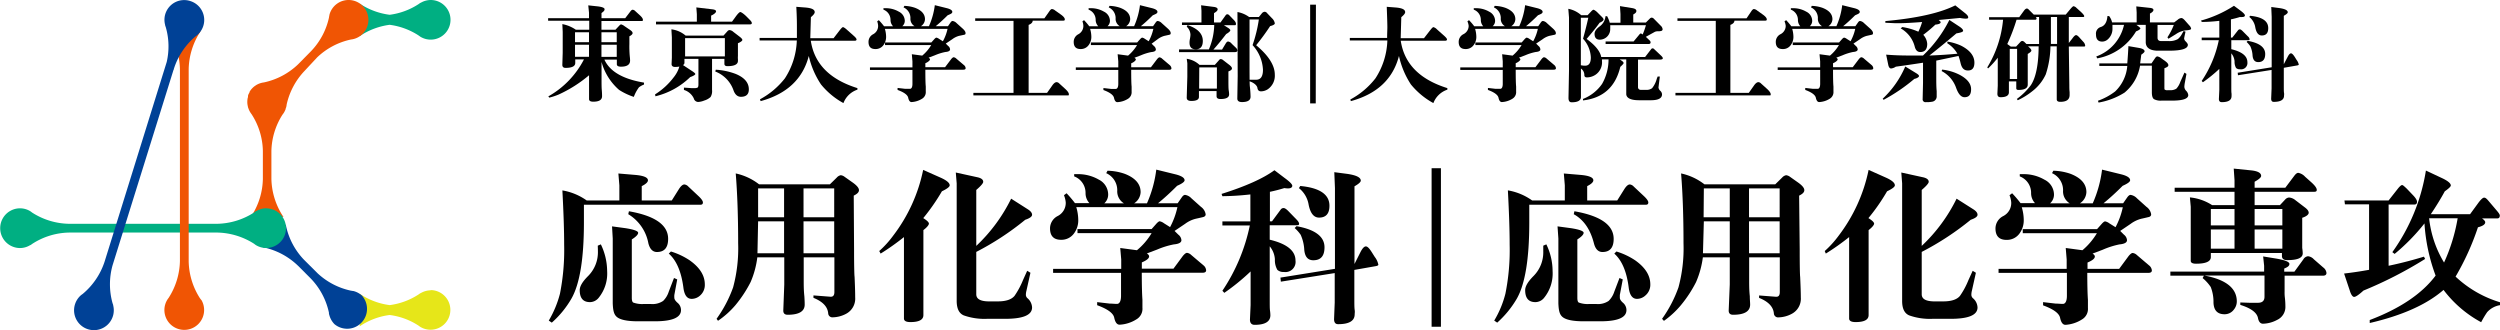 <svg xmlns="http://www.w3.org/2000/svg" viewBox="0 0 536.2 70.81"><defs><style>.cls-1{fill:#00af82;}.cls-2{fill:#e6e619;}.cls-3{fill:#004196;}.cls-4{fill:#f05504;}</style></defs><title>logo-ac-sp</title><g id="レイヤー_2" data-name="レイヤー 2"><g id="レイヤー_1-2" data-name="レイヤー 1"><path class="cls-1" d="M92.39,0A4.29,4.29,0,0,0,90.2.62l-.06,0-.36.26a14.83,14.83,0,0,1-6.2,2.29A15,15,0,0,1,77.37.92L77.15.76v7l.22-.16a15,15,0,0,1,6.2-2.28,14.88,14.88,0,0,1,6.2,2.28l.38.27,0,0A4.25,4.25,0,1,0,92.39,0Z"/><path class="cls-2" d="M92.39,62.27a4.29,4.29,0,0,0-2.19.62l-.06,0-.36.26a14.83,14.83,0,0,1-6.2,2.29,14.83,14.83,0,0,1-6.21-2.29L77.15,63v7l.22-.16a14.86,14.86,0,0,1,6.2-2.28,14.74,14.74,0,0,1,6.2,2.28,4.17,4.17,0,0,0,.38.27l0,0a4.25,4.25,0,1,0,2.2-7.89Z"/><path class="cls-3" d="M77.76,63.52a4.27,4.27,0,0,0-2-1.11l-.06,0-.44-.07a15.07,15.07,0,0,1-7.17-3.75l-2.89-2.88a15,15,0,0,1-3.86-7.31l-.05-.26-4.95,4.94.27,0A15.17,15.17,0,0,1,63.92,57l2.63,2.63a15.05,15.05,0,0,1,4,7.43c0,.17,0,.31.07.46v0a4.36,4.36,0,0,0,1.11,2,4.26,4.26,0,0,0,6-6Z"/><path class="cls-4" d="M77.77,1.25a4.24,4.24,0,0,0-7.13,2v.06a4.3,4.3,0,0,0-.08.45A15,15,0,0,1,66.69,11L63.93,13.8a15.11,15.11,0,0,1-7.34,3.88,4.15,4.15,0,0,0-1.35.41,2,2,0,0,0-.32.18h0l-.21.14a3.67,3.67,0,0,0-.54.45,3.76,3.76,0,0,0-.53.65,2.53,2.53,0,0,0-.13.22l0,.11-.06.1c-.06.1-.11.2-.16.3s-.07.22-.1.32l0,.11a.56.56,0,0,1,0,.12c0,.08-.05.16-.07.25a4.58,4.58,0,0,0-.08.83,3.7,3.7,0,0,0,.07.71,2,2,0,0,0,.06.28c0,.12.06.24.1.36a4.3,4.3,0,0,0,.68,1.26,15,15,0,0,1,2.43,7.9v6a15.08,15.08,0,0,1-2.43,7.91l-.15.22h7l-.16-.22a15.21,15.21,0,0,1-2.43-7.89v-6a15.05,15.05,0,0,1,2.38-7.81,5.09,5.09,0,0,0,.3-.42l0,0a3.54,3.54,0,0,0,.23-.44l.07-.15.07-.18c0-.16.1-.31.14-.48v0a3.31,3.31,0,0,0,.08-.49,15.18,15.18,0,0,1,3.84-7.22L68,12.33a15,15,0,0,1,7.29-3.86,3.55,3.55,0,0,0,.47-.08h0a4.17,4.17,0,0,0,2-1.11A4.26,4.26,0,0,0,77.77,1.25Z"/><path class="cls-1" d="M57.13,44.67a4.14,4.14,0,0,0-2.18.62l-.06,0a4.06,4.06,0,0,0-.36.26A15.12,15.12,0,0,1,46.59,48H14.77a15.11,15.11,0,0,1-7.9-2.42,3.73,3.73,0,0,0-.38-.28l0,0a4.2,4.2,0,0,0-2.19-.62,4.26,4.26,0,0,0,0,8.52,4.15,4.15,0,0,0,2.18-.63l.06,0c.13-.08.25-.17.37-.26a15,15,0,0,1,7.88-2.43H46.67a15.2,15.2,0,0,1,7.85,2.42,3.73,3.73,0,0,0,.38.28l0,0a4.25,4.25,0,1,0,2.19-7.89Z"/><path class="cls-4" d="M43.17,64.36l0,0a4.5,4.5,0,0,0-.27-.37,15.13,15.13,0,0,1-2.43-7.88V14.8a15.15,15.15,0,0,1,2.43-7.9L43,6.67H36l.16.23a15.17,15.17,0,0,1,2.43,7.88V56a15.19,15.19,0,0,1-2.43,7.9,3.67,3.67,0,0,0-.27.38l0,0a4.21,4.21,0,0,0-.63,2.19,4.26,4.26,0,1,0,7.9-2.19Z"/><path class="cls-3" d="M40.77.21a4.23,4.23,0,0,0-5.36,5.11l0,.06a4.34,4.34,0,0,0,.14.43,14.85,14.85,0,0,1,.21,7.47L22.43,56.13a15.17,15.17,0,0,1-4.71,6.93,4.07,4.07,0,0,0-.38.28l0,0a4.28,4.28,0,0,0-1.25,1.91,4.26,4.26,0,1,0,8.19.27l0-.07a3.44,3.44,0,0,0-.14-.42,15.08,15.08,0,0,1,0-8.12l13.1-42h.05l0-.13a15,15,0,0,1,4.68-7,3.37,3.37,0,0,0,.37-.29l0,0A4.25,4.25,0,0,0,40.77.21Z"/><path d="M117.56,4.45V3.91h8.77V2.74l-.16-1.59,1.67.18c1.22.11,1.83.33,1.83.65s-.22.49-.66.82V3.91h5.08l1.11-1.45c.18-.25.35-.37.49-.37a.8.8,0,0,1,.53.26l1,.91c.44.4.67.72.67,1s-.12.24-.37.24H129V6.38h3l.73-.78c.22-.24.38-.37.48-.37a2,2,0,0,1,.72.37l1.15.78q.6.39.6.72c0,.21-.23.45-.69.69V9.44a23,23,0,0,0,.09,2.69,8.11,8.11,0,0,1,.06.85q0,1.32-1.95,1.32c-.59,0-.89-.18-.89-.52v-1h-2.67q1.71,3.81,8.5,4.94v.41a4.38,4.38,0,0,0-1.08.59,8.28,8.28,0,0,0-1.11,2.06,13.75,13.75,0,0,1-3.16-1.5,12.2,12.2,0,0,1-3.76-6V17c0,.94,0,1.71.05,2.3s.06,1,.06,1.32c0,.8-.63,1.19-1.88,1.19-.61,0-.91-.18-.91-.56V16.14a28.15,28.15,0,0,1-6.53,4.14,13.92,13.92,0,0,1-2,.66l-.2-.27a19.18,19.18,0,0,0,7.64-7.93h-1.87v.76c0,.7-.69,1.06-2.08,1.06-.46,0-.69-.22-.69-.65l.08-2.58V6.84l-.08-1.67a7.58,7.58,0,0,1,2.9,1.21h2.87V4.45Zm5.77,4.6h3V6.92h-3Zm0,3.14h3V9.59h-3ZM129,9.05h3.28V6.92H129Zm0,3.14h3.28V9.59H129Z"/><path d="M140.5,20.24a14.81,14.81,0,0,0,3.95-3.6,6.73,6.73,0,0,0,1.26-2.36,6.47,6.47,0,0,1-.89.08q-.78,0-.78-.63l.06-1.36V8L144,6.29a5.77,5.77,0,0,1,3.06,1.35h8.11l.84-.93a.65.65,0,0,1,.46-.26,1.46,1.46,0,0,1,.82.39l1.41,1.08c.35.28.52.49.52.65s-.31.45-.95.7V12a4.49,4.49,0,0,0,0,.69,2.85,2.85,0,0,1,0,.37c0,.75-.75,1.13-2.25,1.13-.43,0-.65-.17-.65-.5V12.63h-2.65v6.66a2.41,2.41,0,0,1-.32,1.52,3.42,3.42,0,0,1-1.35.75,4,4,0,0,1-1.32.31,1,1,0,0,1-.93-.78,3.44,3.44,0,0,0-2.11-1.8v-.5l1.59.11.69,0a1.39,1.39,0,0,0,.63-.11c.13-.07.2-.3.2-.67V12.63h-3v.89a.54.54,0,0,1-.32.43l1.91,1.26c.49.32.74.54.74.67s-.37.41-1.09.65a16.11,16.11,0,0,1-7.46,4.12Zm.2-15.59h8.76V3.06l-.11-1.47L152.8,2c.52.06.78.21.78.44s-.35.59-1.06.91V4.65H157l.78-1.07c.5-.69.84-1,1-1s.66.31,1.28.91l.73.74c.31.3.46.54.46.72s-.13.28-.39.28H140.7Zm6.24,7.44h8.53V8.18h-8.53Zm6.47,3.25.11-.39a14.48,14.48,0,0,1,4.23.89q2.87,1.17,2.86,3.34c0,1.05-.57,1.58-1.69,1.58-.7,0-1.22-.42-1.56-1.28A6.68,6.68,0,0,0,153.41,15.34Z"/><path d="M162.92,8.68V8.14h8c0-1,0-1.77,0-2.28,0-.75,0-2.22-.13-4.4l1.95.15c1.36.12,2,.43,2,1,0,.26-.27.62-.82,1.07l-.13,4.51h5l1.34-1.74c.33-.42.56-.63.67-.63s.4.16.76.48l1.54,1.37c.41.36.61.62.61.78s-.1.28-.3.28H173.9q1.11,7.4,10,10.17v.33a4.84,4.84,0,0,0-3,2.88,16.23,16.23,0,0,1-4.81-4A18.21,18.21,0,0,1,173.47,12q-1.92,7.4-10.33,9.69L163,21.3a17,17,0,0,0,5.34-4.49,15.82,15.82,0,0,0,2.56-8.13Z"/><path d="M188.14,4.58l.35-.26a15.74,15.74,0,0,1,1.13,1.32h1.93A1.93,1.93,0,0,1,191,4.3a2.34,2.34,0,0,0-1.52-2.23V1.76l.56,0a5.5,5.5,0,0,1,2.74.74,2.23,2.23,0,0,1,1.28,2,1.56,1.56,0,0,1-.53,1.12h2.63a1.83,1.83,0,0,1-.89-1.73,2.49,2.49,0,0,0-1.48-2.3l.18-.33a7.62,7.62,0,0,1,2.3.42c1.41.55,2.12,1.36,2.12,2.45a1.85,1.85,0,0,1-.87,1.49h1.72a15.91,15.91,0,0,0,1.26-4.51l2.53.63c.81.2,1.22.47,1.22.8s-.33.45-1,.74c-.87.87-1.72,1.65-2.56,2.34h2.63l.54-.78c.16-.23.31-.34.45-.34a1.49,1.49,0,0,1,.85.45l1.28,1.15c.43.38.65.71.65,1s-.12.31-.35.37l-1,.21a4.2,4.2,0,0,0-1.48.72l-1.41.95.5.5a1,1,0,0,1,.42.74c0,.32-.34.51-1,.56a11.12,11.12,0,0,0-2.24.7l-1.37.52c.21.13.31.26.31.39s-.33.53-1,.8v.85h4.23l1.28-1.69c.23-.29.42-.44.57-.44a1,1,0,0,1,.56.29l1.6,1.36a.94.94,0,0,1,.4.7c0,.21-.17.32-.5.32h-8.14q0,2.78.09,3.6c0,.45,0,.81,0,1.09a1.64,1.64,0,0,1-.8,1.54,4.68,4.68,0,0,1-2.26.71c-.34,0-.58-.31-.71-.93s-.91-1.17-2.28-1.67v-.43l1.65.19c.33,0,.66,0,1,0s.54-.36.54-1.08V15h-9.11v-.54h9.11V13.17l-.13-1.54,2.23.3a8.81,8.81,0,0,0,1.93-2.27h-9.91V9.11h9.93l.7-.78c.17-.17.3-.26.39-.26a1.44,1.44,0,0,1,.56.26l.83.52a9.85,9.85,0,0,0,1-2.66H189.79a6.21,6.21,0,0,1,.26,1.6,3,3,0,0,1-.54,1.85,2.06,2.06,0,0,1-1.76.88c-1,0-1.47-.51-1.47-1.54a1.82,1.82,0,0,1,1-1.64,2,2,0,0,0,1.06-1.8A3.17,3.17,0,0,0,188.14,4.58Z"/><path d="M208.77,20.46v-.54h8.61V4.47h-8.22V3.93H224l1.15-1.63q.27-.36.48-.36a1.27,1.27,0,0,1,.69.32l1.26.89c.54.39.8.74.8,1s-.13.28-.41.28h-6.48c0,.38-.29.68-.87.91V19.92h3.95l1.06-1.5c.36-.54.69-.8,1-.8a.85.85,0,0,1,.56.28l1.28,1.17c.52.48.78.86.78,1.15s-.09.24-.28.24Z"/><path d="M232.16,4.58l.34-.26a12.72,12.72,0,0,1,1.13,1.32h1.93A2,2,0,0,1,235,4.3a2.33,2.33,0,0,0-1.52-2.23V1.76l.57,0a5.49,5.49,0,0,1,2.73.74,2.23,2.23,0,0,1,1.28,2,1.54,1.54,0,0,1-.52,1.12h2.63a1.83,1.83,0,0,1-.89-1.73,2.52,2.52,0,0,0-1.48-2.3l.17-.33a7.56,7.56,0,0,1,2.3.42c1.42.55,2.13,1.36,2.13,2.45a1.85,1.85,0,0,1-.87,1.49h1.71a15.59,15.59,0,0,0,1.26-4.51l2.54.63c.81.2,1.21.47,1.21.8s-.33.45-1,.74c-.87.87-1.72,1.65-2.56,2.34h2.62l.55-.78c.15-.23.31-.34.45-.34a1.49,1.49,0,0,1,.85.45l1.28,1.15c.43.38.65.71.65,1s-.12.31-.35.37l-.95.21a4.2,4.2,0,0,0-1.48.72L247,9.37l.5.5a1.06,1.06,0,0,1,.41.74c0,.32-.34.51-1,.56a11.08,11.08,0,0,0-2.23.7l-1.37.52c.2.13.31.26.31.39s-.33.53-1,.8v.85h4.23l1.28-1.69c.23-.29.42-.44.56-.44a1,1,0,0,1,.57.29l1.6,1.36a1,1,0,0,1,.39.7c0,.21-.17.32-.5.32h-8.13q0,2.78.09,3.6c0,.45,0,.81,0,1.09a1.64,1.64,0,0,1-.8,1.54,4.68,4.68,0,0,1-2.26.71q-.52,0-.72-.93c-.14-.61-.9-1.17-2.27-1.67v-.43l1.64.19c.34,0,.67,0,1,0s.55-.36.55-1.08V15h-9.11v-.54h9.11V13.17l-.14-1.54,2.24.3a8.81,8.81,0,0,0,1.93-2.27h-9.91V9.11h9.93l.69-.78c.18-.17.31-.26.39-.26a1.46,1.46,0,0,1,.57.26l.82.52a9.88,9.88,0,0,0,1-2.66H233.81a6.21,6.21,0,0,1,.26,1.6,2.89,2.89,0,0,1-.55,1.85,2.06,2.06,0,0,1-1.75.88c-1,0-1.48-.51-1.48-1.54a1.84,1.84,0,0,1,1-1.64,2,2,0,0,0,1.07-1.8A3.17,3.17,0,0,0,232.16,4.58Z"/><path d="M252.88,10.59h6.4a14.17,14.17,0,0,0,1.15-5.23h-6.92V4.82h4.18V2.3l-.08-1.17,2.73.35c.55.07.82.25.82.52s-.26.51-.78.82v2h1.39l1.09-1.52a.47.47,0,0,1,.39-.24.65.65,0,0,1,.43.24l.8.83c.41.39.61.7.61,1s-.15.28-.46.28h-2.12l.78.5c.39.23.59.43.59.59s-.3.47-.89.8c-.93,1.21-1.84,2.33-2.74,3.34h1.85l.76-1.26c.18-.32.37-.48.56-.48a1.23,1.23,0,0,1,.76.48l.87.83a.93.93,0,0,1,.34.6c0,.25-.19.37-.58.37H252.88Zm1.65-4.86.17-.35c2.18.73,3.28,1.85,3.28,3.39,0,1.2-.5,1.8-1.48,1.8s-1.37-.48-1.37-1.43a3.86,3.86,0,0,1,.09-.81,6.52,6.52,0,0,0,.11-.86A2.45,2.45,0,0,0,254.53,5.73Zm0,6.88a5.06,5.06,0,0,1,2.73,1.3h3.3l.89-1a.52.52,0,0,1,.37-.24.91.91,0,0,1,.54.24l1.15.89q.72.52.72.87c0,.26-.26.47-.76.65v1.34c0,1.36,0,2.26.06,2.69a5.66,5.66,0,0,1,.09.89c0,.67-.62,1-1.85,1-.56,0-.84-.2-.84-.61v-1.1h-3.78v1.25q0,.87-1.62.87c-.7,0-1-.24-1-.71l.13-4.49V13.56ZM257.19,19H261V14.45h-3.78Zm8.22-16.42a6,6,0,0,1,2.5,1.07H270l.62-.76a.89.89,0,0,1,.63-.37.75.75,0,0,1,.54.32l1,1.05A1.92,1.92,0,0,1,273.42,5c0,.23-.33.43-1,.6a49.61,49.61,0,0,1-3,4.1c2.69,2.24,4,4.35,4,6.31a3.52,3.52,0,0,1-1.5,3.13,2.69,2.69,0,0,1-1.47.45c-.43,0-.69-.24-.76-.73s-.66-1.08-1.67-1.42V17.1l.83,0,.56,0c1,0,1.47-.71,1.47-2.15a8.33,8.33,0,0,0-2.23-5.27A30.21,30.21,0,0,0,270,4.17h-2v7.29c0,4.29,0,6.66.07,7.09a21.4,21.4,0,0,1,.15,2.19c0,.77-.62,1.15-1.84,1.15-.67,0-1-.25-1-.76l.08-4.81Z"/><path d="M282.2,22.17H281V1h1.24Z"/><path d="M289.51,8.68V8.14h8c0-1,.05-1.77.05-2.28,0-.75-.05-2.22-.13-4.4l1.95.15c1.36.12,2,.43,2,1,0,.26-.28.62-.83,1.07l-.13,4.51h5l1.35-1.74c.33-.42.55-.63.67-.63a1.64,1.64,0,0,1,.76.48l1.54,1.37c.4.36.61.62.61.78s-.11.28-.31.28h-9.61q1.11,7.4,10,10.17v.33a4.85,4.85,0,0,0-3,2.88,16.28,16.28,0,0,1-4.82-4A18.21,18.21,0,0,1,300.05,12q-1.91,7.4-10.32,9.69l-.11-.35A17,17,0,0,0,295,16.81a15.73,15.73,0,0,0,2.56-8.13Z"/><path d="M314.73,4.58l.34-.26a12.72,12.72,0,0,1,1.13,1.32h1.93a2,2,0,0,1-.52-1.34,2.33,2.33,0,0,0-1.52-2.23V1.76l.57,0a5.49,5.49,0,0,1,2.73.74,2.23,2.23,0,0,1,1.28,2,1.54,1.54,0,0,1-.52,1.12h2.63a1.83,1.83,0,0,1-.89-1.73,2.52,2.52,0,0,0-1.48-2.3l.17-.33a7.56,7.56,0,0,1,2.3.42c1.42.55,2.13,1.36,2.13,2.45a1.85,1.85,0,0,1-.87,1.49h1.71a15.59,15.59,0,0,0,1.26-4.51l2.54.63c.81.2,1.21.47,1.21.8s-.33.45-1,.74c-.87.87-1.72,1.65-2.56,2.34h2.62l.54-.78c.16-.23.31-.34.46-.34a1.49,1.49,0,0,1,.85.45l1.28,1.15c.43.38.65.71.65,1s-.12.31-.35.37l-1,.21a4.25,4.25,0,0,0-1.47.72l-1.41.95.5.5a1.06,1.06,0,0,1,.41.74c0,.32-.34.51-1,.56a11.08,11.08,0,0,0-2.23.7l-1.37.52c.2.13.31.26.31.39s-.33.53-1,.8v.85h4.23l1.28-1.69c.23-.29.42-.44.56-.44a1,1,0,0,1,.57.29l1.6,1.36a1,1,0,0,1,.39.7c0,.21-.17.32-.5.32h-8.13q0,2.78.09,3.6c0,.45,0,.81,0,1.09a1.64,1.64,0,0,1-.8,1.54,4.68,4.68,0,0,1-2.26.71q-.53,0-.72-.93c-.14-.61-.9-1.17-2.27-1.67v-.43l1.64.19c.34,0,.67,0,1,0s.54-.36.54-1.08V15h-9.11v-.54h9.11V13.17l-.13-1.54,2.24.3a8.81,8.81,0,0,0,1.93-2.27h-9.91V9.11h9.93l.69-.78c.18-.17.31-.26.39-.26a1.46,1.46,0,0,1,.57.26l.82.52a9.88,9.88,0,0,0,1-2.66H316.38a6.21,6.21,0,0,1,.26,1.6,2.89,2.89,0,0,1-.55,1.85,2.06,2.06,0,0,1-1.75.88c-1,0-1.48-.51-1.48-1.54a1.84,1.84,0,0,1,1-1.64A2,2,0,0,0,315,5.54,3.17,3.17,0,0,0,314.73,4.58Z"/><path d="M336.37,1.89a5.75,5.75,0,0,1,2.77,1.37h1.37l.74-.78c.24-.26.42-.39.52-.39s.39.16.74.47l1,1q.42.39.42.63c0,.21-.29.45-.85.69-.71,1-1.63,2.13-2.78,3.47q2.81,2.07,3.13,3.88h9.41l1.3-1.69a.4.4,0,0,1,.31-.17.45.45,0,0,1,.32.15l1.45,1.37q.42.39.42.6c0,.19-.21.29-.61.29h-4.71v6c.06.35.31.52.76.5h1.07a2,2,0,0,0,1.19-.36,5.45,5.45,0,0,0,1-2l.19-.5H356l-.29,2.35v0a1.21,1.21,0,0,0,.39.71,1.07,1.07,0,0,1,.37.76q0,1.26-2.4,1.26h-2.52c-1.78,0-2.7-.46-2.75-1.3V12.74h-1.41l.36.24q.48.31.48.54c0,.13-.24.4-.71.82q-1.53,6.45-8,7.2v-.32A8.94,8.94,0,0,0,343.61,18,10.56,10.56,0,0,0,345,12.74h-1.41v.32a3.2,3.2,0,0,1-1.43,3,3.37,3.37,0,0,1-1.8.54c-.36,0-.55-.17-.55-.52a1.68,1.68,0,0,0-.73-1.38v4.79c0,.22,0,.45,0,.71s0,.45,0,.59c0,.77-.67,1.15-2,1.15-.45,0-.67-.31-.67-.93l.11-5.84V3.76ZM339.06,14l.65.09.28,0c.81,0,1.21-.59,1.21-1.78a6.32,6.32,0,0,0-1.67-4c.45-1.63.83-3.14,1.13-4.51h-1.6Zm5.29-10.52h.35a6.6,6.6,0,0,1,.56,1.39h2.3V3l-.11-1.69,2.52.41c.69.1,1,.31,1,.63s-.23.5-.67.76V4.84H353l.87-.87a.61.61,0,0,1,.41-.19.75.75,0,0,1,.46.26l1.43,1.45a1.21,1.21,0,0,1,.43.8.38.38,0,0,1-.24.33,2.37,2.37,0,0,1-.61.09,1.79,1.79,0,0,0-.8.11L353,7.9l.8.76a.6.6,0,0,1,.22.43c0,.23-.15.35-.45.35h-9.2V8.9h6l1.17-1.41c.16-.2.28-.31.37-.31a.5.5,0,0,1,.26.11l.15.11a16.65,16.65,0,0,0,.7-2h-7.66a6.83,6.83,0,0,1,0,.74,2.26,2.26,0,0,1-2.23,2.37c-.75,0-1.13-.42-1.13-1.26,0-.52.38-1.06,1.13-1.61A3,3,0,0,0,344.35,3.45Z"/><path d="M359.35,20.46v-.54H368V4.47h-8.22V3.93h14.82L375.7,2.3q.27-.36.48-.36a1.29,1.29,0,0,1,.7.32l1.25.89c.54.39.81.74.81,1s-.14.28-.42.28H372c0,.38-.29.68-.87.91V19.92h3.95l1.06-1.5c.36-.54.7-.8,1-.8a.85.85,0,0,1,.56.28L379,19.07c.52.48.78.86.78,1.15s-.09.24-.28.24Z"/><path d="M382.74,4.58l.35-.26a14,14,0,0,1,1.12,1.32h1.93a2,2,0,0,1-.52-1.34,2.33,2.33,0,0,0-1.52-2.23V1.76l.57,0a5.49,5.49,0,0,1,2.73.74,2.21,2.21,0,0,1,1.28,2,1.54,1.54,0,0,1-.52,1.12h2.63a1.83,1.83,0,0,1-.89-1.73,2.5,2.5,0,0,0-1.48-2.3l.17-.33a7.56,7.56,0,0,1,2.3.42c1.42.55,2.13,1.36,2.13,2.45a1.85,1.85,0,0,1-.87,1.49h1.72a15.57,15.57,0,0,0,1.25-4.51l2.54.63c.81.2,1.22.47,1.22.8s-.34.45-1,.74c-.87.87-1.72,1.65-2.56,2.34h2.62l.55-.78c.15-.23.31-.34.45-.34a1.49,1.49,0,0,1,.85.45l1.28,1.15c.43.38.65.71.65,1s-.12.31-.35.37l-.95.21a4.2,4.2,0,0,0-1.48.72l-1.41.95.5.5a1.06,1.06,0,0,1,.41.74c0,.32-.34.51-1,.56a11.08,11.08,0,0,0-2.23.7l-1.37.52c.2.13.31.26.31.39s-.33.53-1,.8v.85h4.23l1.28-1.69c.23-.29.42-.44.56-.44a1,1,0,0,1,.57.29l1.6,1.36a1,1,0,0,1,.39.7c0,.21-.16.32-.5.32h-8.13q0,2.78.09,3.6c0,.45,0,.81,0,1.09a1.64,1.64,0,0,1-.8,1.54,4.68,4.68,0,0,1-2.26.71q-.52,0-.72-.93c-.14-.61-.9-1.17-2.27-1.67v-.43l1.65.19c.33,0,.66,0,1,0s.55-.36.55-1.08V15h-9.11v-.54h9.11V13.17l-.14-1.54,2.24.3a8.81,8.81,0,0,0,1.93-2.27h-9.91V9.11h9.93l.69-.78c.18-.17.31-.26.4-.26a1.44,1.44,0,0,1,.56.26l.82.52a9.88,9.88,0,0,0,1-2.66H384.39a6.21,6.21,0,0,1,.26,1.6,2.89,2.89,0,0,1-.55,1.85,2,2,0,0,1-1.75.88c-1,0-1.48-.51-1.48-1.54a1.84,1.84,0,0,1,1-1.64A2,2,0,0,0,383,5.54,3.17,3.17,0,0,0,382.74,4.58Z"/><path d="M403.8,21.17a20.46,20.46,0,0,0,4.84-6.91l2.43,1.49c.35.22.52.41.52.57s-.34.47-1,.6A37.88,37.88,0,0,1,404,21.41Zm.57-16.29V4.52q10.1-.91,15-3.37l2.19,1.74c.39.32.58.59.58.82S422,4,421.57,4a7.33,7.33,0,0,1-1.2-.15l-4.57.44c.29.21.43.37.43.47,0,.28-.38.45-1.13.52a29.91,29.91,0,0,1-2.6,2.19,3.14,3.14,0,0,1,.85,1.93c0,1.18-.5,1.76-1.5,1.76-.58,0-1-.4-1.19-1.21a6.25,6.25,0,0,0-3-3.86L408,5.8a13.66,13.66,0,0,1,3.45,1,12.24,12.24,0,0,0,.8-2.08c-2.14.17-3.85.26-5.12.26C406.49,5,405.58,4.93,404.37,4.88Zm.17,6.84c1.58.13,3.29.19,5.14.19h2.76a27.52,27.52,0,0,0,5.66-7.63l2.23,1.47c.48.34.72.62.72.85s-.48.4-1.44.56q-2.92,2.48-5.79,4.75,3-.11,6-.39a6.32,6.32,0,0,0-2.15-2.23V8.92a11.06,11.06,0,0,1,2.93.87q2.86,1.46,2.87,3.64c0,1.13-.46,1.69-1.37,1.69s-1.36-.55-1.61-1.65a13.81,13.81,0,0,0-.43-1.47l-4.77,1v3.6c0,1,0,2,.09,2.95,0,.42,0,.77,0,1.06a1.14,1.14,0,0,1-1,1.21,6.38,6.38,0,0,1-1.32.09.6.6,0,0,1-.69-.67l.08-3.43V13.45c-2,.31-3.91.59-5.83.85a2.25,2.25,0,0,1-1,.39c-.29,0-.49-.23-.61-.7Zm11.91,3.53.09-.32a10.66,10.66,0,0,1,3.83,1.15c1.59.86,2.39,1.88,2.39,3.06s-.47,1.71-1.41,1.71q-1.08,0-1.8-2A6.43,6.43,0,0,0,416.45,15.25Z"/><path d="M426.23,14.45a23.66,23.66,0,0,0,3.39-10.22h-3V3.69h6.46l1.06-1.45c.22-.28.41-.41.59-.41a.52.52,0,0,1,.34.17l1.13,1.13h6.86L444,2c.38-.45.62-.67.74-.67a1.26,1.26,0,0,1,.65.39l.89.8c.49.46.74.77.74.93s-.08.2-.22.2h-3.08V9.22l.78-1q.49-.69.78-.69t.87.69l.69.76a1.33,1.33,0,0,1,.39.83c0,.11-.08.17-.26.17h-3.25l.11,8.33c0,.45,0,.93.06,1.45,0,.23,0,.43,0,.61,0,1-.68,1.47-2,1.47-.51,0-.76-.18-.76-.54l0-1.52V9.94h-1.35a20.18,20.18,0,0,1-1,6,9.65,9.65,0,0,1-2.95,3.67,15.15,15.15,0,0,1-3.06,1.89l-.19-.28a14.2,14.2,0,0,0,3-2.95c1.08-1.64,1.64-4.41,1.67-8.33h-2.28c.48.39.72.69.72.89s-.26.43-.78.74v4.68c0,.77,0,1.26,0,1.48s0,.31,0,.41c0,.76-.66,1.15-2,1.15-.31,0-.46-.12-.46-.35V17.46h-1.58v2.33c0,.7-.6,1.06-1.8,1.06-.45,0-.67-.25-.67-.74l.08-1.73v-6a18.72,18.72,0,0,1-2.08,2.3Zm4.3-5,.74.54h1.14l.83-.89c.19-.22.35-.32.5-.32a.87.87,0,0,1,.54.32l.35.33h2.71V3.65h-.7a.39.39,0,0,1,.16.28.26.26,0,0,1-.29.3h-4A39.79,39.79,0,0,1,430.53,9.42Zm.52,7.5h1.58V10.48h-1.58Zm8.83-7.52h1.32V3.65h-1.32Z"/><path d="M452,3.45h.37A3.59,3.59,0,0,1,453,4.8h5.27V2.67l-.08-1.3,2.84.31q.84.07.84.45t-.75.78V4.8h5.2l.76-.57a1.34,1.34,0,0,1,.78-.36c.19,0,.43.15.72.47l1,1.13a1.23,1.23,0,0,1,.37.69c0,.19-.39.31-1.15.35a4.71,4.71,0,0,0-2.09.8l-1.62,1L464.87,8a13.78,13.78,0,0,0,1.37-2.65h-3.49V8.1c0,.47.27.71.78.71h1.58a3.74,3.74,0,0,0,2-.43A3.64,3.64,0,0,0,468,7.25l.34-.59.41.13-.19.87c-.07.35-.11.55-.11.61a1,1,0,0,0,.33.61c.31.31.47.56.47.73,0,.84-1.34,1.26-4,1.26h-2.69c-1.62-.09-2.4-.76-2.34-2V5.34h-2c.57.39.85.64.85.76s-.31.4-.93.63a12.26,12.26,0,0,1-8.33,5.79l-.2-.41a9.35,9.35,0,0,0,5.95-6.77h-2.48c0,.28,0,.51,0,.72a3,3,0,0,1-1,2.38,1.77,1.77,0,0,1-1.21.48c-.88,0-1.32-.51-1.32-1.54a1.46,1.46,0,0,1,1-1.58C451.4,5.55,451.91,4.77,452,3.45ZM450.1,22l-.13-.39a13.43,13.43,0,0,0,3.69-2,8.51,8.51,0,0,0,2.6-5.47h-6v-.54h6c.1-1.19.18-2.42.24-3.71l2.28.39c.79.15,1.19.39,1.19.74,0,.14-.23.38-.71.71l-.24,1.87h2.43l.76-1.11c.17-.26.34-.39.5-.39a1.8,1.8,0,0,1,.8.37l.93.67c.42.31.63.59.63.85s-.28.43-.85.65v4.08c0,.3,0,.48.11.52a.93.93,0,0,0,.57.11h.63a2.32,2.32,0,0,0,1.25-.33,4.05,4.05,0,0,0,.85-1.45l.89-2,.43.28-.32,1.76a6.2,6.2,0,0,0-.13,1,1.31,1.31,0,0,0,.39.87,1.56,1.56,0,0,1,.45.91c0,.79-1.15,1.19-3.47,1.19h-2.27a3,3,0,0,1-1.59-.3c-.3-.18-.46-.63-.48-1.37V14.08H459a9.5,9.5,0,0,1-3.34,5.79A15.41,15.41,0,0,1,450.1,22Z"/><path d="M472.07,4.41a25.19,25.19,0,0,0,7.07-3.17l1.35,1c.69.51,1,.86,1,1.06s-.19.35-.57.35a3.22,3.22,0,0,1-.5,0c-.65.2-1.29.37-1.93.5V8.07h.29L480,6.51a.53.53,0,0,1,.4-.22c.15,0,.36.14.62.4l1.09,1.1a1.07,1.07,0,0,1,.39.63c0,.13-.1.2-.3.2h-3.63v1.93q3.45.82,3.45,2.79a1.36,1.36,0,0,1-1.56,1.52,1.18,1.18,0,0,1-.87-.28,2.63,2.63,0,0,1-.32-1.41,3.05,3.05,0,0,0-.7-1.73v7.13c0,.72,0,1.22.05,1.48a5.22,5.22,0,0,1,0,.58c0,.85-.7,1.28-2.1,1.28-.41,0-.61-.23-.61-.69l.09-1.95V14.78a31.28,31.28,0,0,1-3.52,2.86l-.26-.28a24.53,24.53,0,0,0,3.67-8.74h-3.67V8.07H476V4.47a34,34,0,0,1-3.76.24Zm7.87,11.19,7.29-1.17V3.63l-.09-2.13,1.67.22c1.25.17,1.87.48,1.87.91,0,.19-.28.44-.85.76V13.78l.85-1.63c.25-.48.48-.71.69-.71s.47.26.81.78l.39.63a2.47,2.47,0,0,1,.47,1c0,.08-.12.15-.37.19l-2.84.5V18.4c0,.74,0,1.25.05,1.54s0,.44,0,.58c0,.89-.74,1.33-2.21,1.33-.37,0-.55-.23-.55-.68l.09-2.23V15L480,16.14ZM481.85,9l.24-.24q3.75.67,3.75,2.82c0,1.16-.5,1.74-1.49,1.74-.73,0-1.13-.46-1.22-1.39a5.51,5.51,0,0,0-.48-2A5.16,5.16,0,0,0,481.85,9Zm.57-5.33.17-.28q3.9.36,3.9,2.64c0,1.06-.46,1.58-1.38,1.58-.73,0-1.2-.6-1.41-1.82A3.56,3.56,0,0,0,482.42,3.63Z"/><path d="M117.7,68.76A22.14,22.14,0,0,0,120.1,63a48.12,48.12,0,0,0,.9-10.51q0-4.48-.38-11.65A12.53,12.53,0,0,1,125.84,43h7V39.75l-.21-2.54,3.66.31c1.78.16,2.68.55,2.68,1.15,0,.39-.44.81-1.33,1.25V43h6.44l1.53-2.44c.44-.69.84-1,1.18-1a1.37,1.37,0,0,1,.84.45l2.26,2.12q.87.84.87,1.29c0,.33-.17.49-.52.49h-25v3.82q0,11.63-2.68,16.32a20.69,20.69,0,0,1-4.21,5.15Zm10.51-16.07.66-.28a13.32,13.32,0,0,1,1.35,5.74,8.26,8.26,0,0,1-1.81,5.71,2.42,2.42,0,0,1-1.87.94c-1.47,0-2.2-.86-2.2-2.58,0-.81.59-1.81,1.78-3a7.23,7.23,0,0,0,2.12-5.32C128.24,53.65,128.23,53.25,128.21,52.69Zm3.06-4.14,2.82.38c1.85.28,2.78.63,2.78,1s-.45.84-1.36,1.42V63.89c0,.58.13.91.31,1a5.51,5.51,0,0,0,2.27.31h1.46a4.07,4.07,0,0,0,2.68-.66,4.79,4.79,0,0,0,1.21-2l1.12-2.92.69.31-.62,3.34a4.18,4.18,0,0,0,0,.59c0,.33.24.7.73,1.12a2,2,0,0,1,.7,1.53q0,2.4-5.6,2.4H136.8c-2.18,0-3.64-.3-4.38-.84s-.93-1.4-1-3V51.16Zm3.48-2.61.14-.63q8.42,1.47,8.41,5.92,0,2.82-2.4,2.82c-.9,0-1.52-.63-1.84-1.88A9.22,9.22,0,0,0,134.75,45.94Zm8.69,8.45.46-.45a15.24,15.24,0,0,1,4,1.88q3.27,2.3,3.27,5.18a3,3,0,0,1-1,2.37,2.69,2.69,0,0,1-1.81.73c-1,0-1.57-.79-1.78-2.37Q145.92,56.58,143.44,54.39Z"/><path d="M153.69,68.38a27.11,27.11,0,0,0,3.55-6.75,32.27,32.27,0,0,0,1.08-9.43q0-8.6-.52-15a12.36,12.36,0,0,1,5,2.33H178l1.46-1.43a1.53,1.53,0,0,1,.87-.52,1.66,1.66,0,0,1,.83.35l1.67,1.18c.93.65,1.4,1.21,1.4,1.67s-.38.81-1.12,1.18l.07,11.52c0,3.71.06,5.67.11,5.88.09,2,.13,3.44.13,4.42a3.68,3.68,0,0,1-2,3.55,6.38,6.38,0,0,1-2.79.73.9.9,0,0,1-1-.87c-.13-1.42-1.19-2.52-3.16-3.31v-.52l3.62.28h.14c.48,0,.73-.34.73-1V55.19h-6.58V60.1c0,1,0,2.19.14,3.44.05.75.07,1.34.07,1.78,0,1.46-1.22,2.19-3.65,2.19-.63,0-.94-.3-.94-.9l.21-5.57V55.19h-5.78A19.34,19.34,0,0,1,161,60.48a26.69,26.69,0,0,1-3.29,5A18.87,18.87,0,0,1,154,68.8Zm8.77-14.06h5.71V47.47H162.6Zm.14-7.72h5.57V40.41H162.6Zm9.74,0h6.58V40.41h-6.58Zm0,7.72h6.58V47.47h-6.58Z"/><path d="M188.58,53.84a21.21,21.21,0,0,0,3-3.31A34.56,34.56,0,0,0,198,36.44l3.69,1.64c1.3.58,2,1.13,2,1.67,0,.32-.56.75-1.67,1.28a43.4,43.4,0,0,1-4,5.75c.81.51,1.21.9,1.21,1.18s-.39.79-1.18,1.39V67.58c0,1-.93,1.5-2.78,1.5-.93,0-1.39-.26-1.39-.77V50.85a52,52,0,0,1-5,3.54ZM205,37l4.56,1c.88.18,1.32.51,1.32,1,0,.3-.5.88-1.49,1.74v12a35.16,35.16,0,0,0,7.48-10.13l3.61,2.3c.58.37.88.76.88,1.15s-.49.75-1.47,1.08a59.8,59.8,0,0,1-10.5,6.89v9.08c0,1,.86,1.48,2.5,1.53h2.16c1.74,0,2.92-.42,3.55-1.19a17.4,17.4,0,0,0,1.81-3.37l.9-2,.7.42-.87,3.9a3.45,3.45,0,0,0-.11.87,1,1,0,0,0,.39.73,2.77,2.77,0,0,1,.94,1.94q0,2.44-5.75,2.44h-3.89a13.29,13.29,0,0,1-5-.73c-1-.42-1.5-1.41-1.53-3V39.33Z"/><path d="M228.2,41.87l.56-.42a24,24,0,0,1,1.8,2.12h3.1a3.11,3.11,0,0,1-.83-2.15,3.78,3.78,0,0,0-2.44-3.59v-.48c.39,0,.7,0,.9,0a8.84,8.84,0,0,1,4.39,1.18,3.59,3.59,0,0,1,2,3.28,2.53,2.53,0,0,1-.83,1.8h4.21a3,3,0,0,1-1.43-2.78,4,4,0,0,0-2.37-3.69l.28-.52a11.85,11.85,0,0,1,3.69.66q3.41,1.32,3.41,3.93a3,3,0,0,1-1.39,2.4h2.75a25.51,25.51,0,0,0,2-7.23l4.07,1c1.3.32,2,.75,2,1.28,0,.33-.53.72-1.6,1.19q-2.08,2.09-4.1,3.75h4.21l.87-1.25c.25-.37.49-.55.73-.55a2.34,2.34,0,0,1,1.35.73l2.06,1.84a2.43,2.43,0,0,1,1,1.6c0,.3-.19.5-.56.59,0,0-.55.14-1.53.35A6.37,6.37,0,0,0,254.19,48l-2.27,1.53.81.8a1.64,1.64,0,0,1,.66,1.18c0,.51-.55.81-1.64.91a17.67,17.67,0,0,0-3.58,1.11l-2.19.83q.48.31.48.63,0,.63-1.56,1.29v1.35h6.78l2-2.71c.38-.46.68-.69.91-.69a1.62,1.62,0,0,1,.9.45l2.58,2.19a1.52,1.52,0,0,1,.62,1.11c0,.35-.26.52-.8.52h-13c0,3,.07,4.9.14,5.78q0,1.08,0,1.74a2.61,2.61,0,0,1-1.29,2.47,7.38,7.38,0,0,1-3.61,1.15c-.56,0-.94-.5-1.15-1.5s-1.45-1.87-3.66-2.68V64.8l2.65.31c.53,0,1.07.07,1.6.07s.87-.58.87-1.74V58.53H225.87v-.87h14.61v-2l-.21-2.47,3.58.48A14.09,14.09,0,0,0,247,50h-15.9v-.87H247l1.11-1.25c.28-.28.49-.42.62-.42a2.23,2.23,0,0,1,.91.42l1.32.83a16.39,16.39,0,0,0,1.57-4.28H230.84a9.8,9.8,0,0,1,.42,2.58,4.69,4.69,0,0,1-.87,3,3.31,3.31,0,0,1-2.82,1.42c-1.57,0-2.36-.82-2.36-2.47a3,3,0,0,1,1.67-2.64,3.14,3.14,0,0,0,1.7-2.89A5.29,5.29,0,0,0,228.2,41.87Z"/><path d="M262,41.59q7.72-2.43,11.34-5.08l2.16,1.64c1.12.81,1.67,1.38,1.67,1.7s-.3.56-.9.56a4.9,4.9,0,0,1-.8-.07c-1.05.32-2.08.59-3.1.8v6.33h.45l1.85-2.5a.76.76,0,0,1,.62-.35c.26,0,.59.21,1,.62L278,47c.42.42.63.75.63,1s-.17.31-.49.31h-5.81v3.1q5.53,1.32,5.53,4.48a2.18,2.18,0,0,1-2.5,2.44,1.89,1.89,0,0,1-1.39-.45,4.16,4.16,0,0,1-.53-2.26,4.82,4.82,0,0,0-1.11-2.79V64.31c0,1.16,0,2,.07,2.37a8.26,8.26,0,0,1,.07.93c0,1.37-1.13,2.06-3.38,2.06-.64,0-1-.37-1-1.12l.14-3.13v-7.2a46.84,46.84,0,0,1-5.64,4.59l-.41-.45a39.41,39.41,0,0,0,5.88-14h-5.88v-.87h6V41.7a58.26,58.26,0,0,1-6,.38Zm12.63,17.95,11.69-1.88V40.34l-.14-3.41,2.68.35c2,.28,3,.76,3,1.46,0,.3-.45.71-1.35,1.22V56.62L291.83,54c.4-.76.77-1.15,1.12-1.15s.75.42,1.28,1.26l.63,1a3.9,3.9,0,0,1,.77,1.67c0,.13-.2.24-.6.31l-4.55.8V64c0,1.18,0,2,.07,2.47s0,.71,0,.94c0,1.41-1.18,2.12-3.55,2.12q-.87,0-.87-1.08l.14-3.58V58.57l-11.55,1.84Zm3.06-10.64.39-.39q6,1.08,6,4.53c0,1.85-.79,2.78-2.4,2.78-1.16,0-1.8-.74-1.94-2.23a9,9,0,0,0-.77-3.23A8.11,8.11,0,0,0,277.67,48.9Zm.91-8.56.28-.45c4.17.39,6.26,1.81,6.26,4.24,0,1.69-.74,2.54-2.23,2.54-1.16,0-1.91-1-2.26-2.92A5.69,5.69,0,0,0,278.58,40.34Z"/><path d="M309.05,70.08h-2v-34h2Z"/><path d="M320.48,68.76a21.47,21.47,0,0,0,2.4-5.77,47.4,47.4,0,0,0,.91-10.51q0-4.48-.38-11.65A12.55,12.55,0,0,1,328.62,43h7V39.75l-.21-2.54,3.65.31c1.79.16,2.68.55,2.68,1.15,0,.39-.44.81-1.32,1.25V43h6.44l1.53-2.44c.44-.69.83-1,1.18-1a1.35,1.35,0,0,1,.83.45l2.26,2.12q.87.84.87,1.29c0,.33-.17.49-.52.49H328v3.82q0,11.63-2.67,16.32a21.15,21.15,0,0,1-4.21,5.15ZM331,52.69l.66-.28A13.19,13.19,0,0,1,333,58.15a8.26,8.26,0,0,1-1.81,5.71,2.42,2.42,0,0,1-1.88.94q-2.19,0-2.19-2.58c0-.81.59-1.81,1.77-3A7.2,7.2,0,0,0,331,53.91C331,53.65,331,53.25,331,52.69Zm3.06-4.14,2.82.38c1.86.28,2.78.63,2.78,1s-.45.84-1.35,1.42V63.89c0,.58.12.91.31,1a5.46,5.46,0,0,0,2.26.31h1.46a4.07,4.07,0,0,0,2.68-.66,4.89,4.89,0,0,0,1.22-2l1.11-2.92.7.31-.63,3.34c0,.21,0,.41,0,.59,0,.33.24.7.73,1.12a2.06,2.06,0,0,1,.69,1.53c0,1.6-1.86,2.4-5.6,2.4h-3.62c-2.18,0-3.64-.3-4.38-.84s-.93-1.4-1-3V51.16Zm3.48-2.61.14-.63q8.41,1.47,8.42,5.92,0,2.82-2.4,2.82c-.91,0-1.52-.63-1.84-1.88C341.1,49.2,339.67,47.12,337.53,45.94Zm8.7,8.45.45-.45a15.32,15.32,0,0,1,4,1.88q3.27,2.3,3.27,5.18a3,3,0,0,1-1.05,2.37,2.67,2.67,0,0,1-1.81.73q-1.46,0-1.77-2.37Q348.7,56.58,346.23,54.39Z"/><path d="M356.48,68.38A27.11,27.11,0,0,0,360,61.63a32.27,32.27,0,0,0,1.08-9.43q0-8.6-.52-15a12.36,12.36,0,0,1,5,2.33h15.2l1.46-1.43a1.53,1.53,0,0,1,.87-.52,1.72,1.72,0,0,1,.84.35l1.67,1.18c.93.65,1.39,1.21,1.39,1.67s-.37.81-1.11,1.18L386,53.49c0,3.71.05,5.67.1,5.88.09,2,.14,3.44.14,4.42a3.67,3.67,0,0,1-2,3.55,6.3,6.3,0,0,1-2.78.73.9.9,0,0,1-1-.87c-.14-1.42-1.19-2.52-3.17-3.31v-.52l3.62.28H381c.49,0,.73-.34.73-1V55.19h-6.57V60.1c0,1,0,2.19.14,3.44,0,.75.07,1.34.07,1.78q0,2.19-3.66,2.19c-.62,0-.94-.3-.94-.9L371,61V55.19h-5.77a19.68,19.68,0,0,1-1.45,5.29,26.55,26.55,0,0,1-3.28,5,19.17,19.17,0,0,1-3.62,3.34Zm8.77-14.06H371V47.47h-5.56Zm.14-7.72H371V40.41h-5.56Zm9.74,0h6.57V40.41h-6.57Zm0,7.72h6.57V47.47h-6.57Z"/><path d="M391.37,53.84a21.19,21.19,0,0,0,3-3.31,34.72,34.72,0,0,0,6.41-14.09l3.68,1.64c1.3.58,1.95,1.13,1.95,1.67,0,.32-.55.75-1.67,1.28a42.48,42.48,0,0,1-4,5.75c.81.51,1.22.9,1.22,1.18s-.4.79-1.18,1.39V67.58q0,1.5-2.79,1.5c-.92,0-1.39-.26-1.39-.77V50.85a51.88,51.88,0,0,1-5,3.54ZM407.79,37l4.56,1c.88.18,1.32.51,1.32,1q0,.45-1.5,1.74v12a35,35,0,0,0,7.48-10.13l3.62,2.3c.58.37.87.76.87,1.15s-.49.75-1.46,1.08a60.28,60.28,0,0,1-10.51,6.89v9.08c0,1,.86,1.48,2.51,1.53h2.15c1.74,0,2.93-.42,3.55-1.19a16.84,16.84,0,0,0,1.81-3.37l.91-2,.69.42-.87,3.9a3.46,3.46,0,0,0-.1.87,1,1,0,0,0,.38.73,2.73,2.73,0,0,1,.94,1.94q0,2.44-5.74,2.44h-3.9a13.26,13.26,0,0,1-5-.73c-1-.42-1.51-1.41-1.53-3V39.33Z"/><path d="M431,41.87l.56-.42a24.14,24.14,0,0,1,1.81,2.12h3.1a3.12,3.12,0,0,1-.84-2.15,3.77,3.77,0,0,0-2.43-3.59v-.48c.39,0,.69,0,.9,0a8.83,8.83,0,0,1,4.38,1.18,3.6,3.6,0,0,1,2.06,3.28,2.51,2.51,0,0,1-.84,1.8h4.21a3,3,0,0,1-1.42-2.78,4,4,0,0,0-2.37-3.69l.28-.52a11.84,11.84,0,0,1,3.68.66c2.28.88,3.41,2.19,3.41,3.93a3,3,0,0,1-1.39,2.4h2.75a25.53,25.53,0,0,0,2-7.23l4.07,1c1.3.32,1.95.75,1.95,1.28,0,.33-.54.72-1.6,1.19q-2.08,2.09-4.11,3.75h4.21l.87-1.25c.26-.37.5-.55.73-.55a2.36,2.36,0,0,1,1.36.73l2.05,1.84a2.39,2.39,0,0,1,1,1.6c0,.3-.18.5-.55.59-.05,0-.56.14-1.53.35A6.47,6.47,0,0,0,457,48l-2.26,1.53.8.8a1.64,1.64,0,0,1,.66,1.18c0,.51-.54.81-1.63.91A17.71,17.71,0,0,0,451,53.56l-2.19.83c.33.21.49.42.49.63,0,.42-.52.85-1.57,1.29v1.35h6.79l2-2.71q.56-.69.9-.69a1.61,1.61,0,0,1,.91.45l2.57,2.19a1.53,1.53,0,0,1,.63,1.11c0,.35-.27.52-.8.52H447.68c0,3,.07,4.9.14,5.78,0,.72,0,1.3,0,1.74a2.61,2.61,0,0,1-1.29,2.47A7.41,7.41,0,0,1,443,69.67c-.56,0-.94-.5-1.15-1.5s-1.45-1.87-3.65-2.68V64.8l2.65.31c.53,0,1.06.07,1.59.07s.87-.58.87-1.74V58.53H428.65v-.87h14.61v-2l-.2-2.47,3.58.48a14.49,14.49,0,0,0,3.1-3.65h-15.9v-.87h15.93l1.11-1.25q.42-.42.63-.42a2.27,2.27,0,0,1,.9.42l1.33.83a16.37,16.37,0,0,0,1.56-4.28H433.63a9.8,9.8,0,0,1,.42,2.58,4.76,4.76,0,0,1-.87,3,3.32,3.32,0,0,1-2.82,1.42c-1.58,0-2.37-.82-2.37-2.47a3,3,0,0,1,1.67-2.64,3.13,3.13,0,0,0,1.71-2.89A5.07,5.07,0,0,0,431,41.87Z"/><path d="M472.75,59.09q7,1.29,7,5.57a2.78,2.78,0,0,1-.63,1.74,2.45,2.45,0,0,1-2,1c-1.51,0-2.3-.82-2.37-2.47a8.8,8.8,0,0,0-.59-3.37,9,9,0,0,0-1.74-1.92l.28-.52h-7.2v-.87h20.11V57l-.21-2,2.75.45c1.92.33,2.88.71,2.88,1.15s-.37.69-1.11,1v.66h2.19l1.92-2.64a1.29,1.29,0,0,1,1-.66,2,2,0,0,1,1.25.66l2,1.74a1.67,1.67,0,0,1,.7,1.18c0,.39-.26.59-.77.59h-8.21v3.44a8.82,8.82,0,0,0,.07,1.36,16.32,16.32,0,0,1,.1,1.74,3.06,3.06,0,0,1-1.73,2.92,6.78,6.78,0,0,1-3.07.84c-.55,0-.91-.4-1.07-1.18q-.32-1.78-3.8-2.86v-.52l1.95.07,1.85,0c.92,0,1.39-.43,1.39-1.29V59.09Zm-6.33-18.82h12.84v-1.6l-.17-2.51,3.82.39c1.37.16,2.06.55,2.06,1.18,0,.32-.47.74-1.4,1.25v1.29h6.58l1.91-2.54q.49-.66.87-.66a2.66,2.66,0,0,1,1.46.83l1.29,1.15c.81.72,1.22,1.28,1.22,1.67s-.26.42-.77.42H483.57V44H489l1.11-1.19a1.26,1.26,0,0,1,.83-.45,2.42,2.42,0,0,1,1.36.56l2,1.53c.58.42.87.81.87,1.18s-.46.78-1.39,1.08v3.65q0,2.24,0,2.82a9.44,9.44,0,0,1,.11,1.15c0,1-1.12,1.46-3.34,1.46-.75,0-1.12-.3-1.12-.9v-.63H474.18v.87c0,.95-1.05,1.43-3.17,1.43q-1.14,0-1.14-.63V44.34l-.18-2A10.61,10.61,0,0,1,474.46,44h4.8V41.14H466.42Zm7.76,8.07h5.08V44.83h-5.08Zm0,5h5.08V49.21h-5.08Zm9.39-5h5.95V44.83h-5.95Zm0,5h5.95V49.21h-5.95Z"/><path d="M502.84,43h9.46l2-2.54c.41-.51.72-.77.9-.77s.46.26,1,.77l1.26,1.32c.62.63.94,1.13.94,1.5s-.19.59-.56.59h-5.53V57q3.59-.74,7.58-1.95l.25.49a87.12,87.12,0,0,1-13.22,6.78c-1,.91-1.67,1.36-2,1.36s-.66-.45-.94-1.36l-1.22-3.65q2.74-.32,5.36-.8V43.82h-5.18Zm5.42,25.64q9.78-3.72,14.13-9.53A38.93,38.93,0,0,1,520,47.92a43,43,0,0,1-6.4,6.54l-.49-.38a41.09,41.09,0,0,0,7.2-17.5l3.34,1.57c1.35.62,2,1.17,2,1.63,0,.23-.43.65-1.29,1.25q-1.29,2.37-3,4.91h8.42l1.63-2.23c.63-.88,1.09-1.32,1.39-1.32s.57.26,1,.77L535.36,45c.54.62.8,1,.8,1.21,0,.42-.17.63-.52.63h-3.3c.46.32.69.6.69.83q0,.68-1.56,1.08a55.68,55.68,0,0,1-4.8,10.58,24.07,24.07,0,0,0,9.53,5.5v.62a4.72,4.72,0,0,0-2.75,1.5,19.78,19.78,0,0,0-1.29,2.16,24.92,24.92,0,0,1-8.07-6.93q-5.36,4.67-15.83,7.1ZM524.2,56.31a38,38,0,0,0,2.92-9.5H521A23,23,0,0,0,524.2,56.31Z"/></g></g></svg>